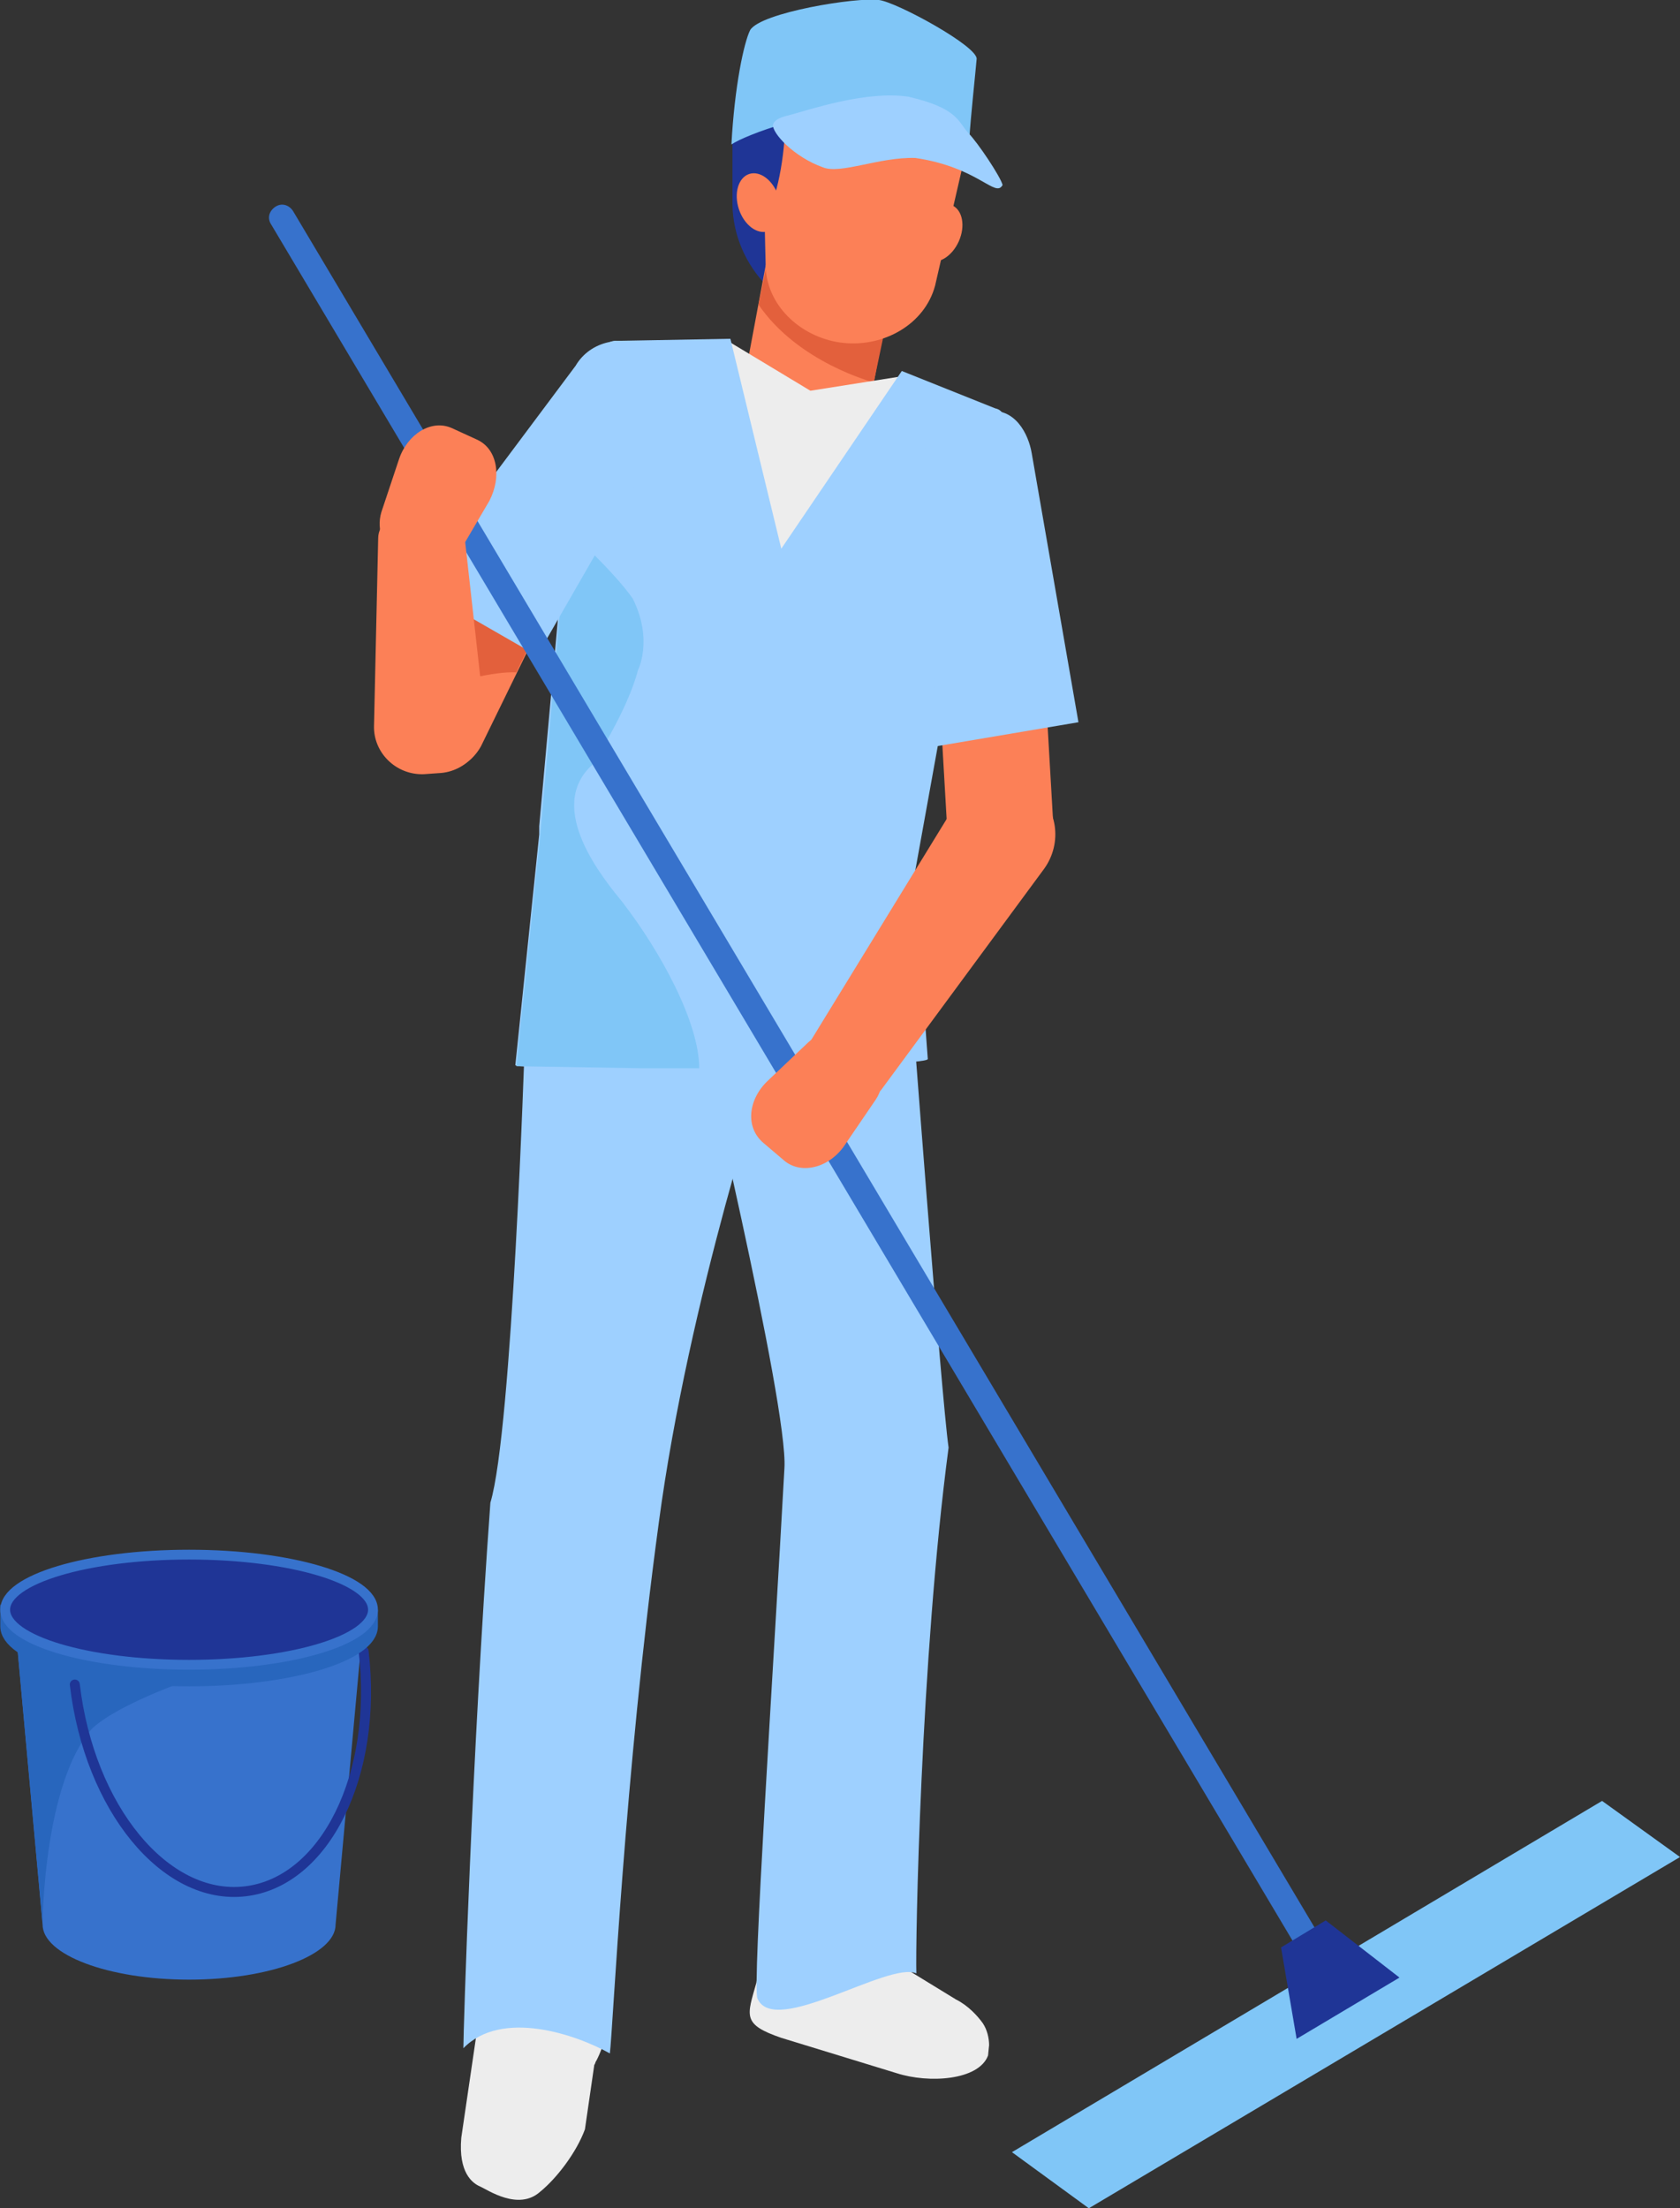 <?xml version="1.0" encoding="utf-8"?>
<!-- Generator: Adobe Illustrator 26.0.1, SVG Export Plug-In . SVG Version: 6.00 Build 0)  -->
<svg version="1.1" id="レイヤー_1" xmlns="http://www.w3.org/2000/svg" xmlns:xlink="http://www.w3.org/1999/xlink" x="0px"
	 y="0px" width="161.7px" height="212.5px" viewBox="0 0 161.7 212.5" style="enable-background:new 0 0 161.7 212.5;"
	 xml:space="preserve">
<rect x="0" y="0" width="161.7" height="212.5" fill="#333333" stroke="none"/>
<style type="text/css">
	.st0{fill:#FC8057;}
	.st1{fill:#1F3596;}
	.st2{fill:#E3603C;}
	.st3{fill:#80C6F7;}
	.st4{fill:#9ED0FF;}
	.st5{fill:#EDEDED;}
	.st6{fill:#3772CC;}
	.st7{fill:#2866BD;}
	.st8{fill:none;stroke:#1F3596;stroke-width:0.96;stroke-linecap:round;stroke-miterlimit:10;}
	.st9{fill:#2866BD;stroke:#2866BD;stroke-width:0.944;stroke-miterlimit:10;}
	.st10{fill:#1F3596;stroke:#3772CC;stroke-width:0.944;stroke-miterlimit:10;}
</style>
<g>
	<g>
		<ellipse transform="matrix(0.408 -0.913 0.913 0.408 33.084 95.895)" class="st0" cx="90.5" cy="22.4" rx="2.9" ry="2"/>
	</g>
	<path class="st1" d="M81.3,31.2L81.3,31.2c3.8,0.4,7.5-2,8.3-5.6l2.2-10.1c1.1-4.9-2.1-9.8-7.2-10.3l-5-0.5c-5-0.5-9.1,3.6-9.1,8.6
		v6.4C70.6,25.7,75.5,30.6,81.3,31.2z"/>
	<rect x="70.5" y="28.2" transform="matrix(0.184 -0.983 0.983 0.184 30.125 105.038)" class="st0" width="15.7" height="12.3"/>
	<path class="st2" d="M84.1,36.8l1.8-8.6l-12.2-2.3c0,0-0.5,2.6-0.7,3.4C76.8,34.9,84.1,36.8,84.1,36.8z"/>
	<path class="st0" d="M84.1,4.4L84.1,4.4c6.6,0.7,9.2,5.6,8.8,10.5L90,27.5c-1,3.7-4.9,5.9-8.8,5.5l0,0c-3.9-0.4-7.3-3.4-7.5-7.2
		l-0.3-12.9C72.9,6.3,77.5,3.7,84.1,4.4z"/>
	<ellipse transform="matrix(0.102 -0.995 0.995 0.102 52.274 86.147)" class="st1" cx="73.9" cy="14.1" rx="7" ry="1.6"/>
	<ellipse transform="matrix(0.95 -0.313 0.313 0.95 -2.437 23.822)" class="st0" cx="73" cy="19.5" rx="2" ry="2.9"/>
	<g>
		<path class="st3" d="M72.2,2.9c1-1.7,10.3-3.2,12.4-2.9c1.7,0.2,9.6,4.5,9.4,5.7c-0.1,1.2-0.6,5.8-0.7,7.7
			c-2.6-2.3-6.8-1.8-10.7-2.4c-3.9-0.6-10.9,2-12.2,2.9C70.7,8.3,71.6,4.1,72.2,2.9z"/>
		<path class="st4" d="M74.4,12c-0.1,0.8,2,3.1,4.8,4.1c1.7,0.7,5.4-1,8.9-0.9c6.1,0.9,7.7,3.9,8.4,2.6c-0.2-0.8-2.4-4.1-3.3-5
			c-1-1.1-1-2.4-5.8-3.5c-4.1-0.6-9.6,1.3-11.5,1.8C75,11.3,74.5,11.6,74.4,12z"/>
	</g>
	<polygon class="st5" points="83.7,56.6 66.4,53.4 70.2,32.9 78,37.6 87.5,36.1 	"/>
	<g>
		<path class="st5" d="M95.1,197.8l0.1-1c0-0.7-0.2-1.5-0.6-2.1c-0.5-0.7-1.4-1.7-2.6-2.3l-11.6-7.1c-3.2-0.9-6.5,0.9-7.4,4.1
			l-0.2,1.4c-0.9,3.2-1.4,4,2.4,5.3l11.1,3.4C89.4,200.5,94.2,200.2,95.1,197.8z"/>
		<path class="st4" d="M72.9,192.3c1.6,3.8,12.6-3.6,15.3-2.4c-0.1-2.8,0.4-30.2,3.1-50.6c-0.7-4.9-3.6-43.5-3.6-43.5l-20.8,1.9
			c0,0,9,37.6,8.6,43.6C74.4,161.4,72.4,191.2,72.9,192.3z"/>
	</g>
	<g>
		<path class="st5" d="M46.2,210.4c-0.7-0.3-2.1-1.3-1.8-4.7l1.6-10.9c0-0.3,0.1-0.6,0.2-0.9c1.3-2.7,4.4-4.1,7.3-3.2
			c0.2,0.1,0.3,0.1,0.5,0.2l1,0.5c3,1.1,4.2,3.4,2.4,6.9c-0.1,0.1-0.1,0.3-0.2,0.4l-0.9,6.2c-0.8,2.2-2.7,4.7-4.3,6
			C49.9,212.8,46.9,210.7,46.2,210.4z"/>
		<path class="st4" d="M44.6,197.1c3.7-3.8,10.9-1.3,14.1,0.5c0.3-2.4,1.4-26.7,4.7-51c2.9-21.8,10.6-44.7,10.6-44.7l-23.5-1.3
			c0,0-1.2,37.1-3.3,44C45.4,169.4,44.6,195.5,44.6,197.1z"/>
	</g>
	<g>
		<path class="st4" d="M96.9,43.7l-5.9,24l-3,16.6l1.3,17.6c0.2,0.9-39.6,1.1-39.7,0.6l2.3-22.2c0-0.3,0-0.5,0-0.8l3.8-42.1
			c0.2-1.7,2.2-4.8,3.7-4.6l10.9-0.2l4.9,20.2l11.6-17.1l9,3.6C97.4,39.6,97,43,96.9,43.7z"/>
	</g>
	<path class="st3" d="M52,80.3l2.6-29.4c0,0,4.5,4.1,6.3,6.7c2,4,0.5,6.9,0.5,6.9c-1,3.9-4.4,9.1-4.4,9.1
		c-4.6,4.2,1.2,11.1,2.9,13.2c3.7,4.8,7.4,11.6,7.4,16h-5.4l-12.2-0.2L52,80.3z"/>
	<path class="st0" d="M40.3,73.8l-2.2-1.1c-2.2-1.1-1.9-4.1-0.8-6.3l5.5-13.1c1.1-2.2,3.7-3.1,5.9-2l2.2,1.1c2.2,1.1,3.1,3.7,2,5.9
		l-6.6,13.5C45.1,74,42.4,74.9,40.3,73.8z"/>
	<path class="st2" d="M37.2,66.4l5.5-13.1c1.1-2.2,3.7-3.1,5.9-2l2.2,1.1c2.2,1.1,3.1,3.7,2,5.9l-3.1,6.4
		C45.2,64.5,36.1,68.6,37.2,66.4z"/>
	<path class="st4" d="M51.7,63.1l13.1-22.8c0.9-1.6,1.7-4.5-0.8-5.9l-1.5-0.8c-2.5-1.5-5.7-0.8-7.1,1.6l-15.7,21L51.7,63.1z"/>
	<g>
		<polygon class="st3" points="161.7,178.7 104.8,212.5 97.4,207.1 154.2,173.3 		"/>
		<path class="st6" d="M128.4,191L128.4,191c0.6-0.4,0.8-1.1,0.4-1.7L28.2,20.3c-0.4-0.6-1.1-0.8-1.7-0.4l0,0
			c-0.6,0.4-0.8,1.1-0.4,1.7l100.6,169C127,191.2,127.8,191.4,128.4,191z"/>
		<polygon class="st1" points="134.7,190.3 124.8,196.2 123.3,187.4 127.6,184.8 		"/>
	</g>
	<path class="st0" d="M42.2,74.4l-1.4,0.1c-2.7,0.1-4.9-2.1-4.8-4.7l0.4-18c0-1.5,1.6-2.7,3.5-2.8h1c1.9-0.1,3.6,1,3.8,2.5l2,17.9
		C46.9,71.9,44.9,74.3,42.2,74.4z"/>
	<g>
		<path class="st0" d="M96.6,85.1L96.6,85.1c-2.8,0.2-5.3-2-5.4-4.8l-1.4-24.2c-0.2-2.8,2-5.3,4.8-5.4l0,0c2.8-0.2,5.3,2,5.4,4.8
			l1.4,24.2C101.6,82.5,99.4,84.9,96.6,85.1z"/>
		<path class="st0" d="M79.6,105.2L79.6,105.2c-1.8-1.2-2.5-3.4-1.6-5l13.8-22.5c1.6-2.6,5-3.5,7.5-1.8l0,0c2.5,1.7,3,5.2,1.2,7.7
			l-15.7,21.3C83.7,106.2,81.4,106.4,79.6,105.2z"/>
		<path class="st0" d="M73.9,104l3.9-3.7c1.3-1.2,3.3-1.3,4.5-0.3l1.5,1.3c1.2,1,1.5,3,0.5,4.5l-3,4.4c-1.4,2.1-4.1,2.9-5.8,1.5
			l-2-1.7C71.7,108.5,72,105.8,73.9,104z"/>
		<path class="st0" d="M47.1,48.2l-2.7,4.6c-0.9,1.5-2.8,2.2-4.2,1.5l-1.8-0.8c-1.5-0.7-2.2-2.5-1.7-4.2l1.7-5.1
			c0.8-2.4,3.1-3.9,5.1-3l2.4,1.1C47.9,43.2,48.3,45.9,47.1,48.2z"/>
	</g>
	<path class="st4" d="M103.8,69.5l-4.5-25.9c-0.3-1.8-1.6-4.5-4.4-4l-1.7,0.3c-2.9,0.5-4.9,3.1-4.4,5.7l1.4,26.2L103.8,69.5z"/>
	<g>
		<path class="st6" d="M34.9,156.7l-2.6,28.5c0,2.9-6.3,5.3-14.1,5.3c-7.8,0-14.1-2.4-14.1-5.3l-2.6-28.5H34.9z"/>
		<path class="st7" d="M34.9,156.7c0,0-20.8,4.9-26,9.6c-5.2,5.8-4.8,21.7-4.8,18.8l-2.6-28.5h33.4V156.7z"/>
		<path class="st8" d="M35,158.9c1.4,11.9-3.7,22.2-11.4,23.1c-7.7,0.9-15-8-16.4-19.9"/>
		<g>
			<path class="st9" d="M35.9,154.9v1.6c0,2.9-7.9,5.3-17.7,5.3s-17.7-2.4-17.7-5.3v-1.6H35.9"/>
		</g>
		<ellipse class="st10" cx="18.2" cy="154.9" rx="17.7" ry="5.3"/>
	</g>
</g>
</svg>
